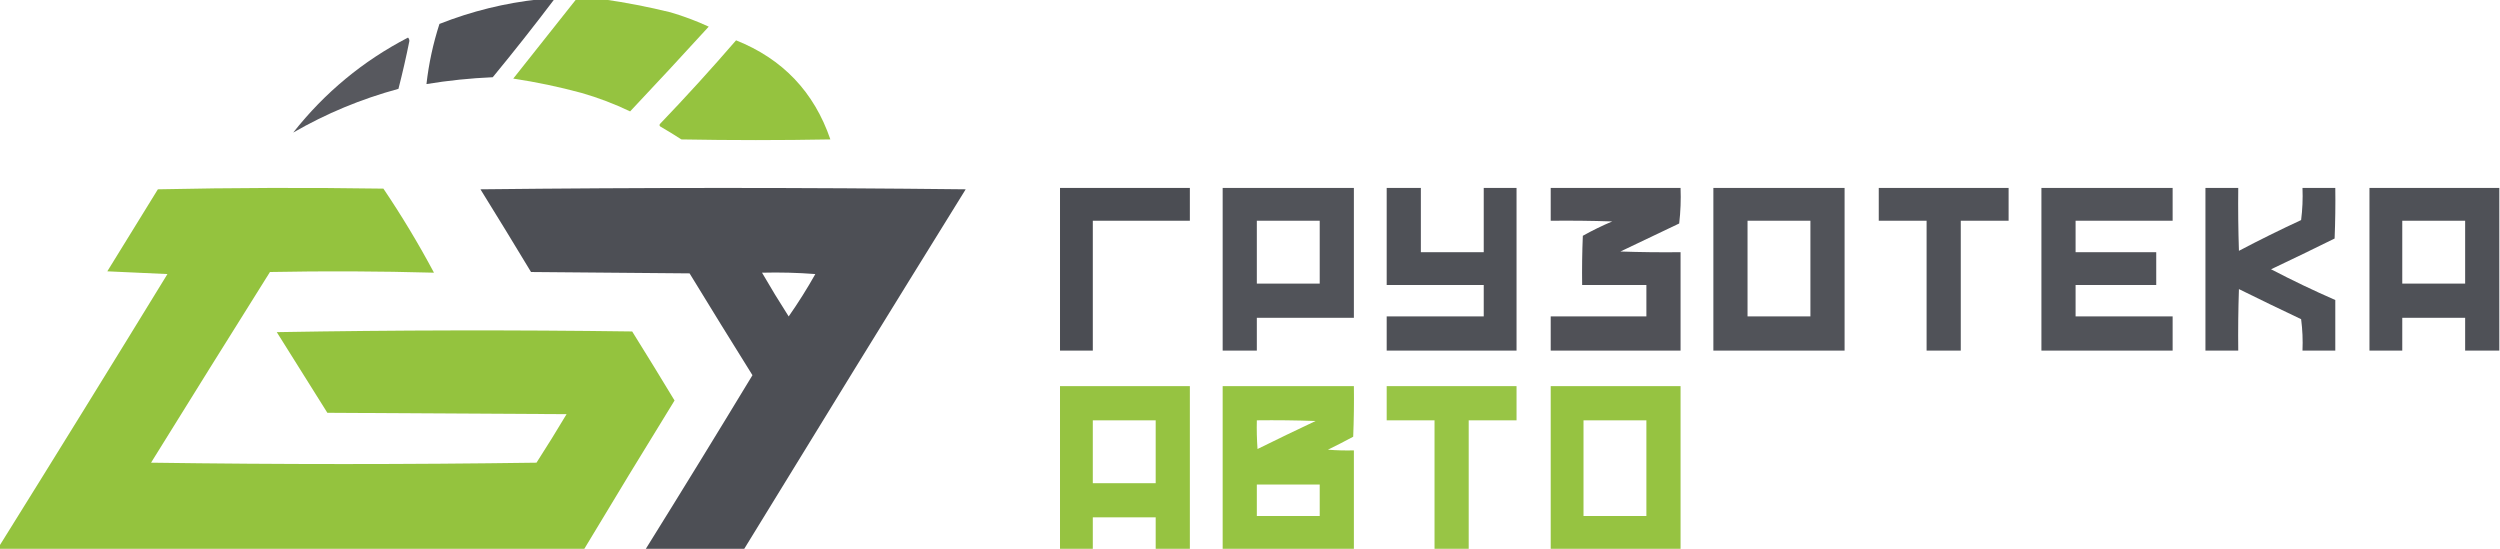 <?xml version="1.0" encoding="UTF-8"?> <svg xmlns="http://www.w3.org/2000/svg" xmlns:xlink="http://www.w3.org/1999/xlink" version="1.1" width="1829px" height="402px" style="shape-rendering:geometricPrecision; text-rendering:geometricPrecision; image-rendering:optimizeQuality; fill-rule:evenodd; clip-rule:evenodd"><g><path style="opacity:0.965" fill="#4b4d53" d="M 394.5,-0.5 C 398.167,-0.5 401.833,-0.5 405.5,-0.5C 390.928,18.75 375.928,37.75 360.5,56.5C 344.182,57.206 328.016,58.873 312,61.5C 313.692,46.543 316.859,31.876 321.5,17.5C 345.145,8.177 369.479,2.177 394.5,-0.5 Z"></path></g><g><path style="opacity:0.975" fill="#93c23c" d="M 421.5,-0.5 C 428.167,-0.5 434.833,-0.5 441.5,-0.5C 457.845,1.828 474.178,4.995 490.5,9C 500.138,11.822 509.472,15.322 518.5,19.5C 499.517,40.317 480.35,60.984 461,81.5C 449.562,76.02 437.729,71.52 425.5,68C 409.003,63.534 392.336,60.034 375.5,57.5C 390.842,38.136 406.175,18.803 421.5,-0.5 Z"></path></g><g><path style="opacity:0.93" fill="#4b4d53" d="M 298.5,27.5 C 299.139,28.097 299.472,28.93 299.5,30C 297.139,41.773 294.473,53.44 291.5,65C 264.251,72.4 238.585,83.067 214.5,97C 237.587,67.733 265.587,44.567 298.5,27.5 Z"></path></g><g><path style="opacity:0.977" fill="#93c23c" d="M 538.5,29.5 C 572.593,43.093 595.593,67.26 607.5,102C 571.167,102.667 534.833,102.667 498.5,102C 493.417,98.708 488.25,95.541 483,92.5C 482.333,91.833 482.333,91.167 483,90.5C 502.098,70.576 520.598,50.242 538.5,29.5 Z"></path></g><g><path style="opacity:0.986" fill="#93c23c" d="M 427.5,401.5 C 284.833,401.5 142.167,401.5 -0.5,401.5C -0.5,400.833 -0.5,400.167 -0.5,399.5C 40.725,333.398 81.725,267.065 122.5,200.5C 107.833,199.833 93.167,199.167 78.5,198.5C 90.833,178.5 103.167,158.5 115.5,138.5C 170.497,137.333 225.497,137.167 280.5,138C 293.925,157.906 306.258,178.406 317.5,199.5C 277.511,198.388 237.511,198.221 197.5,199C 168.375,245.416 139.375,291.916 110.5,338.5C 204.5,339.833 298.5,339.833 392.5,338.5C 400.031,326.799 407.365,314.966 414.5,303C 356.167,302.667 297.833,302.333 239.5,302C 227.167,282.333 214.833,262.667 202.5,243C 289.165,241.479 375.832,241.313 462.5,242.5C 472.965,259.266 483.299,276.099 493.5,293C 471.263,329.06 449.263,365.226 427.5,401.5 Z"></path></g><g><path style="opacity:0.987" fill="#4b4d53" d="M 544.5,401.5 C 520.5,401.5 496.5,401.5 472.5,401.5C 498.74,359.362 524.74,317.028 550.5,274.5C 535.041,249.75 519.708,224.917 504.5,200C 465.833,199.667 427.167,199.333 388.5,199C 376.292,178.75 363.959,158.583 351.5,138.5C 469.833,137.167 588.167,137.167 706.5,138.5C 652.227,226.055 598.227,313.722 544.5,401.5 Z M 557.5,199.5 C 570.517,199.168 583.517,199.501 596.5,200.5C 590.5,211.17 584,221.504 577,231.5C 570.227,220.944 563.727,210.278 557.5,199.5 Z"></path></g><g><path style="opacity:0.995" fill="#4b4d53" d="M 775.5,137.5 C 807.167,137.5 838.833,137.5 870.5,137.5C 870.5,145.5 870.5,153.5 870.5,161.5C 846.833,161.5 823.167,161.5 799.5,161.5C 799.5,193.167 799.5,224.833 799.5,256.5C 791.5,256.5 783.5,256.5 775.5,256.5C 775.5,216.833 775.5,177.167 775.5,137.5 Z"></path></g><g><path style="opacity:0.962" fill="#4b4d53" d="M 894.5,137.5 C 926.5,137.5 958.5,137.5 990.5,137.5C 990.5,169.167 990.5,200.833 990.5,232.5C 966.833,232.5 943.167,232.5 919.5,232.5C 919.5,240.5 919.5,248.5 919.5,256.5C 911.167,256.5 902.833,256.5 894.5,256.5C 894.5,216.833 894.5,177.167 894.5,137.5 Z M 919.5,161.5 C 934.833,161.5 950.167,161.5 965.5,161.5C 965.5,176.833 965.5,192.167 965.5,207.5C 950.167,207.5 934.833,207.5 919.5,207.5C 919.5,192.167 919.5,176.833 919.5,161.5 Z"></path></g><g><path style="opacity:0.976" fill="#4b4d53" d="M 1014.5,137.5 C 1022.83,137.5 1031.17,137.5 1039.5,137.5C 1039.5,153.167 1039.5,168.833 1039.5,184.5C 1054.83,184.5 1070.17,184.5 1085.5,184.5C 1085.5,168.833 1085.5,153.167 1085.5,137.5C 1093.5,137.5 1101.5,137.5 1109.5,137.5C 1109.5,177.167 1109.5,216.833 1109.5,256.5C 1077.83,256.5 1046.17,256.5 1014.5,256.5C 1014.5,248.167 1014.5,239.833 1014.5,231.5C 1038.17,231.5 1061.83,231.5 1085.5,231.5C 1085.5,223.833 1085.5,216.167 1085.5,208.5C 1061.83,208.5 1038.17,208.5 1014.5,208.5C 1014.5,184.833 1014.5,161.167 1014.5,137.5 Z"></path></g><g><path style="opacity:0.97" fill="#4b4d53" d="M 1134.5,137.5 C 1166.17,137.5 1197.83,137.5 1229.5,137.5C 1229.83,146.192 1229.5,154.859 1228.5,163.5C 1214.17,170.333 1199.83,177.167 1185.5,184C 1200.16,184.5 1214.83,184.667 1229.5,184.5C 1229.5,208.5 1229.5,232.5 1229.5,256.5C 1197.83,256.5 1166.17,256.5 1134.5,256.5C 1134.5,248.167 1134.5,239.833 1134.5,231.5C 1157.83,231.5 1181.17,231.5 1204.5,231.5C 1204.5,223.833 1204.5,216.167 1204.5,208.5C 1188.83,208.5 1173.17,208.5 1157.5,208.5C 1157.33,196.495 1157.5,184.495 1158,172.5C 1164.97,168.6 1172.13,165.1 1179.5,162C 1164.5,161.5 1149.5,161.333 1134.5,161.5C 1134.5,153.5 1134.5,145.5 1134.5,137.5 Z"></path></g><g><path style="opacity:0.964" fill="#4b4d53" d="M 1253.5,137.5 C 1285.5,137.5 1317.5,137.5 1349.5,137.5C 1349.5,177.167 1349.5,216.833 1349.5,256.5C 1317.5,256.5 1285.5,256.5 1253.5,256.5C 1253.5,216.833 1253.5,177.167 1253.5,137.5 Z M 1278.5,161.5 C 1293.83,161.5 1309.17,161.5 1324.5,161.5C 1324.5,184.833 1324.5,208.167 1324.5,231.5C 1309.17,231.5 1293.83,231.5 1278.5,231.5C 1278.5,208.167 1278.5,184.833 1278.5,161.5 Z"></path></g><g><path style="opacity:0.968" fill="#4b4d53" d="M 1374.5,137.5 C 1406.17,137.5 1437.83,137.5 1469.5,137.5C 1469.5,145.5 1469.5,153.5 1469.5,161.5C 1457.83,161.5 1446.17,161.5 1434.5,161.5C 1434.5,193.167 1434.5,224.833 1434.5,256.5C 1426.17,256.5 1417.83,256.5 1409.5,256.5C 1409.5,224.833 1409.5,193.167 1409.5,161.5C 1397.83,161.5 1386.17,161.5 1374.5,161.5C 1374.5,153.5 1374.5,145.5 1374.5,137.5 Z"></path></g><g><path style="opacity:0.964" fill="#4b4d53" d="M 1493.5,137.5 C 1525.5,137.5 1557.5,137.5 1589.5,137.5C 1589.5,145.5 1589.5,153.5 1589.5,161.5C 1565.83,161.5 1542.17,161.5 1518.5,161.5C 1518.5,169.167 1518.5,176.833 1518.5,184.5C 1538.17,184.5 1557.83,184.5 1577.5,184.5C 1577.5,192.5 1577.5,200.5 1577.5,208.5C 1557.83,208.5 1538.17,208.5 1518.5,208.5C 1518.5,216.167 1518.5,223.833 1518.5,231.5C 1542.17,231.5 1565.83,231.5 1589.5,231.5C 1589.5,239.833 1589.5,248.167 1589.5,256.5C 1557.5,256.5 1525.5,256.5 1493.5,256.5C 1493.5,216.833 1493.5,177.167 1493.5,137.5 Z"></path></g><g><path style="opacity:0.974" fill="#4b4d53" d="M 1613.5,137.5 C 1621.5,137.5 1629.5,137.5 1637.5,137.5C 1637.33,152.837 1637.5,168.17 1638,183.5C 1652.97,175.619 1668.14,168.119 1683.5,161C 1684.48,153.253 1684.82,145.42 1684.5,137.5C 1692.5,137.5 1700.5,137.5 1708.5,137.5C 1708.67,149.838 1708.5,162.171 1708,174.5C 1692.58,182.128 1677.08,189.628 1661.5,197C 1676.93,205.046 1692.59,212.546 1708.5,219.5C 1708.5,231.833 1708.5,244.167 1708.5,256.5C 1700.5,256.5 1692.5,256.5 1684.5,256.5C 1684.83,248.804 1684.5,241.138 1683.5,233.5C 1668.26,226.295 1653.09,218.962 1638,211.5C 1637.5,226.496 1637.33,241.496 1637.5,256.5C 1629.5,256.5 1621.5,256.5 1613.5,256.5C 1613.5,216.833 1613.5,177.167 1613.5,137.5 Z"></path></g><g><path style="opacity:0.974" fill="#4b4d53" d="M 1828.5,137.5 C 1828.5,177.167 1828.5,216.833 1828.5,256.5C 1820.17,256.5 1811.83,256.5 1803.5,256.5C 1803.5,248.5 1803.5,240.5 1803.5,232.5C 1788.17,232.5 1772.83,232.5 1757.5,232.5C 1757.5,240.5 1757.5,248.5 1757.5,256.5C 1749.5,256.5 1741.5,256.5 1733.5,256.5C 1733.5,216.833 1733.5,177.167 1733.5,137.5C 1765.17,137.5 1796.83,137.5 1828.5,137.5 Z M 1757.5,161.5 C 1772.83,161.5 1788.17,161.5 1803.5,161.5C 1803.5,176.833 1803.5,192.167 1803.5,207.5C 1788.17,207.5 1772.83,207.5 1757.5,207.5C 1757.5,192.167 1757.5,176.833 1757.5,161.5 Z"></path></g><g><path style="opacity:0.97" fill="#93c23c" d="M 870.5,401.5 C 862.167,401.5 853.833,401.5 845.5,401.5C 845.5,393.833 845.5,386.167 845.5,378.5C 830.167,378.5 814.833,378.5 799.5,378.5C 799.5,386.167 799.5,393.833 799.5,401.5C 791.5,401.5 783.5,401.5 775.5,401.5C 775.5,361.833 775.5,322.167 775.5,282.5C 807.167,282.5 838.833,282.5 870.5,282.5C 870.5,322.167 870.5,361.833 870.5,401.5 Z M 799.5,307.5 C 814.833,307.5 830.167,307.5 845.5,307.5C 845.5,322.833 845.5,338.167 845.5,353.5C 830.167,353.5 814.833,353.5 799.5,353.5C 799.5,338.167 799.5,322.833 799.5,307.5 Z"></path></g><g><path style="opacity:0.961" fill="#93c23c" d="M 990.5,401.5 C 958.5,401.5 926.5,401.5 894.5,401.5C 894.5,361.833 894.5,322.167 894.5,282.5C 926.5,282.5 958.5,282.5 990.5,282.5C 990.667,294.838 990.5,307.171 990,319.5C 983.912,322.794 977.745,325.961 971.5,329C 977.825,329.5 984.158,329.666 990.5,329.5C 990.5,353.5 990.5,377.5 990.5,401.5 Z M 919.5,307.5 C 933.837,307.333 948.171,307.5 962.5,308C 948.257,314.705 934.09,321.538 920,328.5C 919.5,321.508 919.334,314.508 919.5,307.5 Z M 919.5,354.5 C 934.833,354.5 950.167,354.5 965.5,354.5C 965.5,362.167 965.5,369.833 965.5,377.5C 950.167,377.5 934.833,377.5 919.5,377.5C 919.5,369.833 919.5,362.167 919.5,354.5 Z"></path></g><g><path style="opacity:0.95" fill="#93c23c" d="M 1074.5,401.5 C 1066.17,401.5 1057.83,401.5 1049.5,401.5C 1049.5,370.167 1049.5,338.833 1049.5,307.5C 1037.83,307.5 1026.17,307.5 1014.5,307.5C 1014.5,299.167 1014.5,290.833 1014.5,282.5C 1046.17,282.5 1077.83,282.5 1109.5,282.5C 1109.5,290.833 1109.5,299.167 1109.5,307.5C 1097.83,307.5 1086.17,307.5 1074.5,307.5C 1074.5,338.833 1074.5,370.167 1074.5,401.5 Z"></path></g><g><path style="opacity:0.97" fill="#93c23c" d="M 1229.5,401.5 C 1197.83,401.5 1166.17,401.5 1134.5,401.5C 1134.5,361.833 1134.5,322.167 1134.5,282.5C 1166.17,282.5 1197.83,282.5 1229.5,282.5C 1229.5,322.167 1229.5,361.833 1229.5,401.5 Z M 1158.5,307.5 C 1173.83,307.5 1189.17,307.5 1204.5,307.5C 1204.5,330.833 1204.5,354.167 1204.5,377.5C 1189.17,377.5 1173.83,377.5 1158.5,377.5C 1158.5,354.167 1158.5,330.833 1158.5,307.5 Z"></path></g></svg> 